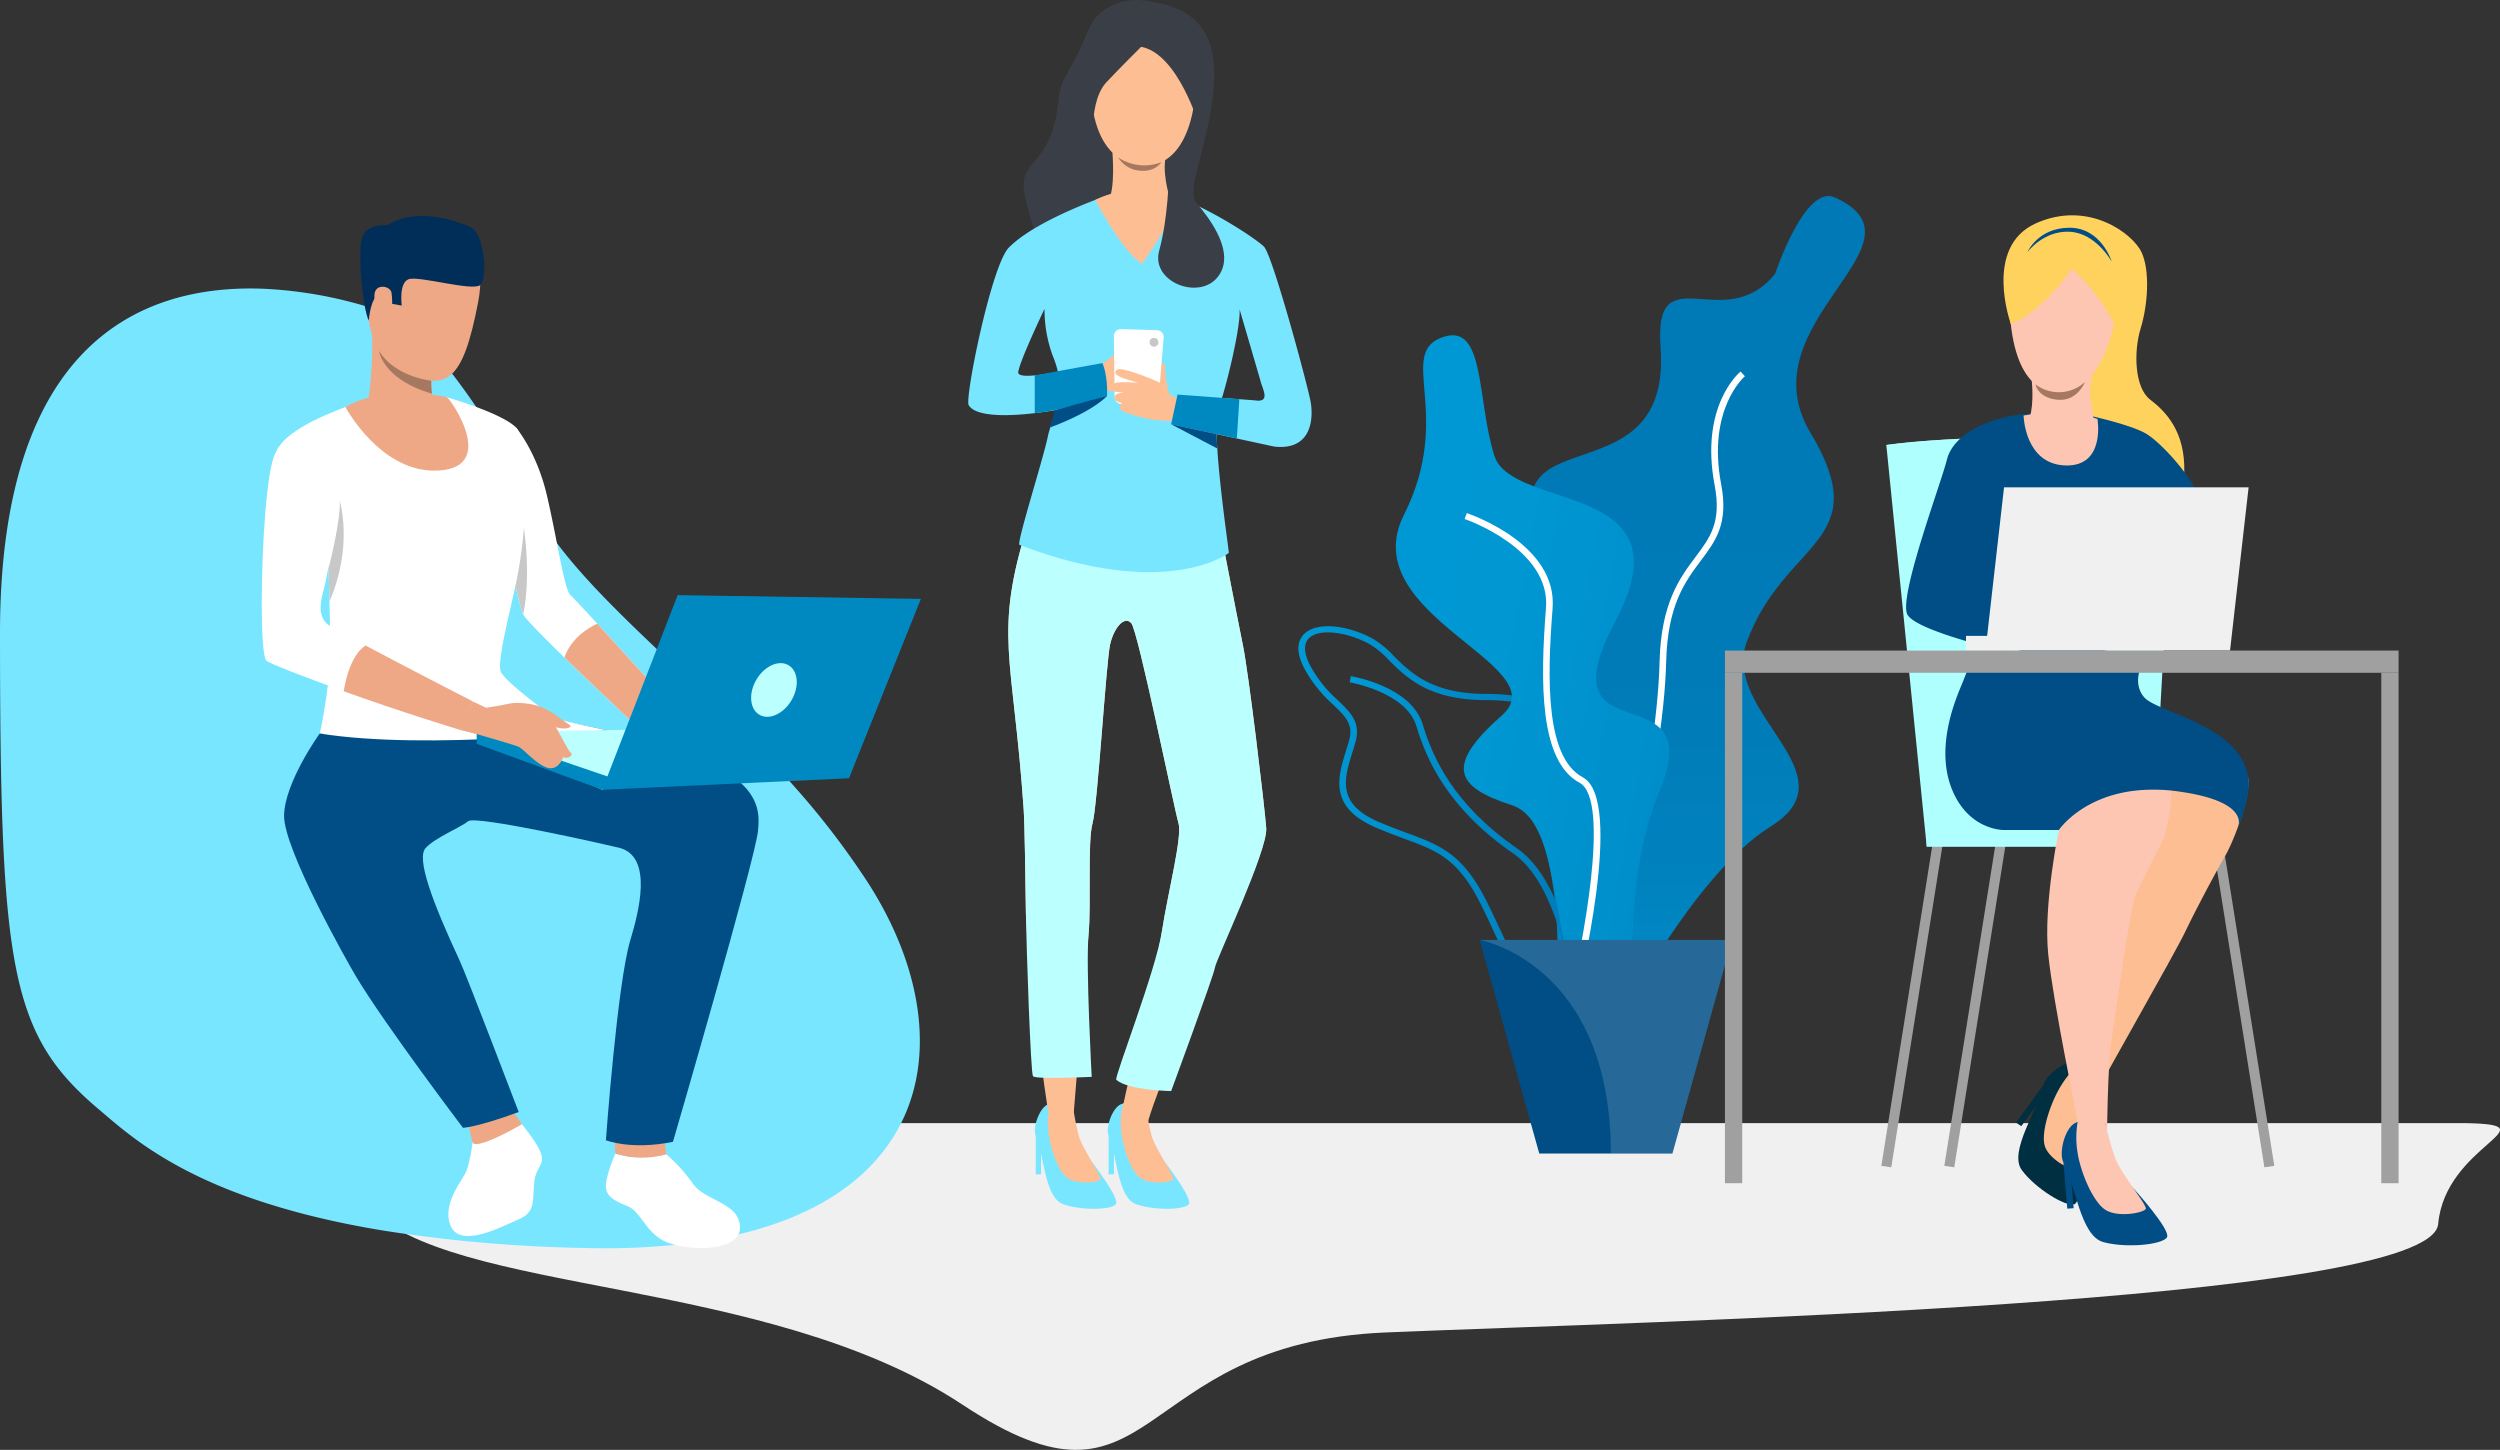 <svg xmlns="http://www.w3.org/2000/svg" xmlns:xlink="http://www.w3.org/1999/xlink" width="690.001" height="400.165" viewBox="0 0 690.001 400.165">
  <rect x="0" y="0" width="690.001" height="400.165" fill="#333333" stroke="none"/>
  <defs>
    <linearGradient id="linear-gradient" x1="0.5" x2="0.5" y2="1" gradientUnits="objectBoundingBox">
      <stop offset="0" stop-color="#0079b6"/>
      <stop offset="0.527" stop-color="#007bb7"/>
      <stop offset="0.745" stop-color="#0082be"/>
      <stop offset="0.906" stop-color="#008eca"/>
      <stop offset="1" stop-color="#009ad6"/>
    </linearGradient>
    <linearGradient id="linear-gradient-2" x1="1" y1="0.5" x2="0" y2="0.5" gradientUnits="objectBoundingBox">
      <stop offset="0" stop-color="#0079b6"/>
      <stop offset="1" stop-color="#009ad6"/>
    </linearGradient>
    <linearGradient id="linear-gradient-4" x1="1.317" y1="0.81" x2="-0.329" y2="0.186" gradientUnits="objectBoundingBox">
      <stop offset="0" stop-color="#0079b6"/>
      <stop offset="0.086" stop-color="#0081be"/>
      <stop offset="0.296" stop-color="#008fcb"/>
      <stop offset="0.554" stop-color="#0097d3"/>
      <stop offset="1" stop-color="#009ad6"/>
    </linearGradient>
  </defs>
  <g id="Group_807" data-name="Group 807" transform="translate(-2708.103 -3658.414)">
    <path id="Path_8366" data-name="Path 8366" d="M3287.582,4026.05H2729.128s-43.973-2.379-21.238,22.706,110.247,19.1,164.492,55.014,45.525-16.961,116.725-19.952,288.569-7.986,290.533-29.933S3311.251,4026.559,3287.582,4026.05Z" transform="translate(101.401 -57.646)" fill="#f0f0f0"/>
    <path id="Path_8367" data-name="Path 8367" d="M2984.926,3722.959c-8.231-3.719-16.423,21.043-16.423,21.043-13.992,17.47-33.546-5.77-31.633,20.346,3.346,45.7-55.665,14.37-28.44,62.078s-24.038,26.979-7.121,65.449-5.008,84.354,20.445,65.5c0,0,22.415-46.445,45.531-60.815s-13.848-31.423-6.617-50.941c10.5-28.35,35.815-27.235,17.566-57.7S3012.908,3735.6,2984.926,3722.959Z" transform="translate(229.557 -10.063)" fill="url(#linear-gradient)"/>
    <path id="Path_8368" data-name="Path 8368" d="M2935.987,3948.9c11.035-7.331,23.947-58.433,24.719-88.87.4-15.591,5.271-22.087,9.575-27.819,4.112-5.478,7.666-10.208,5.6-21.07-3.956-20.762,6.441-29.723,6.547-29.809l-1.2-1.3c-.464.382-11.29,9.626-7.142,31.412,1.936,10.149-1.253,14.395-5.288,19.768-4.233,5.638-9.5,12.657-9.91,28.772-.829,32.666-14.029,80.914-23.945,87.5Z" transform="translate(207.264 -19.074)" fill="#fff"/>
    <path id="Path_8369" data-name="Path 8369" d="M3048.948,3965.767a24.751,24.751,0,0,0,4.664-.48c4.253-.81,7.042-2.931,8.288-6.3,2.976-8.036-3.917-21.094-9.51-27.39-.092-.1-9.455-10.918-8.456-25.905.168-2.512.443-4.838.687-6.887.7-5.933,1.212-10.218-1.484-13.078-2.376-2.523-6.963-3.616-15.336-3.654-14.685-.066-20.492-5.811-25.156-10.427a26.378,26.378,0,0,0-6.127-4.986h0c-7.319-3.776-15.07-4.329-18.432-1.32-1.6,1.431-2.945,4.233-.3,9.458a36.725,36.725,0,0,0,8.072,10.224c3.389,3.269,5.626,5.428,4.461,9.732-.271,1.01-.588,2.028-.906,3.052-2.263,7.318-4.829,15.612,8.423,21.24,2.813,1.193,5.372,2.144,7.635,2.983,9.25,3.429,14.834,5.5,21.138,18.074,1.219,2.433,2.3,4.739,3.339,6.971C3034.917,3957.716,3038.677,3965.765,3048.948,3965.767Zm-53.306-97.6a24.633,24.633,0,0,1,5.681,4.664c4.905,4.853,11.009,10.89,26.469,10.962,7.7.034,12.009.981,13.98,3.072,2.154,2.288,1.686,6.252,1.036,11.739-.246,2.072-.525,4.419-.7,6.973-1.047,15.695,8.473,26.661,8.879,27.119,5.538,6.231,11.809,18.631,9.187,25.717-1.019,2.753-3.348,4.5-6.928,5.18-12.479,2.382-15.924-5-21.633-17.222-1.048-2.24-2.13-4.559-3.359-7.013-6.613-13.191-12.782-15.48-22.122-18.94-2.242-.833-4.781-1.775-7.552-2.951-11.8-5.013-9.673-11.9-7.419-19.182.323-1.041.642-2.083.923-3.11,1.422-5.244-1.382-7.945-4.926-11.366a34.807,34.807,0,0,1-7.729-9.762c-1.2-2.367-2.187-5.583-.092-7.46,2.758-2.47,9.767-1.792,16.3,1.58Z" transform="translate(90.176 -32.148)" fill="url(#linear-gradient-2)"/>
    <path id="Path_8370" data-name="Path 8370" d="M3047.533,3978.282l1.822-.089c-.089-1.618-2.389-39.756-18.592-50.916-17.776-12.245-23.381-25.405-26.052-34.238-3.146-10.407-19.154-13.189-19.835-13.3l-.318,1.7c.155.026,15.567,2.711,18.4,12.078,2.743,9.076,8.5,22.6,26.73,35.157C3045.2,3939.353,3047.512,3977.895,3047.533,3978.282Z" transform="translate(96.06 -34.71)" fill="url(#linear-gradient-2)"/>
    <path id="Path_8371" data-name="Path 8371" d="M2971.525,3768.595c11.516-3.733,9.124,17.243,13.99,32.762s54.139,6.771,33.455,45.635,26.157,13,12.167,46.913-1.217,70.184-16.425,60.96-8.544-51.934-24.358-57.009-18.4-10.992-2.738-24.788-41.033-27.493-27.041-55.349S2958.219,3772.905,2971.525,3768.595Z" transform="translate(135.018 -17.211)" fill="url(#linear-gradient-4)"/>
    <path id="Path_8372" data-name="Path 8372" d="M3009.95,3962.37c1.449-5.808,13.818-56.9,2.277-63.077-10.174-5.443-9.923-26.615-8.335-46.607,1.4-17.7-22.65-25.969-23.674-26.314l-.61,1.626c.238.08,23.765,8.177,22.463,24.559-1.63,20.531-1.8,42.319,9.256,48.236,8.766,4.691.7,45.753-3.154,61.179Z" transform="translate(132.727 -26.341)" fill="#fff"/>
    <path id="Path_8373" data-name="Path 8373" d="M2938.926,3966.086l16.442,58.951h36.748l16.443-58.951Z" transform="translate(177.57 -48.252)" fill="#004e85"/>
    <path id="Path_8374" data-name="Path 8374" d="M2938.926,3966.086s36.2,6.424,36.2,58.951h16.991l16.444-58.951Z" transform="translate(177.57 -48.252)" fill="#fff" opacity="0.15"/>
    <path id="Path_8375" data-name="Path 8375" d="M3190.136,3848.132c.039,92.517,2.782,110.627,27.366,131.354,9.628,8.118,27.334,24.982,78.427,33.378a404.611,404.611,0,0,0,55.711,4.81,196.547,196.547,0,0,0,24.786-.87,136.027,136.027,0,0,0,17.523-2.893c56.152-13.3,60.345-58.758,35.786-97a221.565,221.565,0,0,0-21.728-28.118c-12.028-13.406-24.923-25.314-36.6-36.428-10.763-10.242-20.5-19.812-27.567-29.26a72.717,72.717,0,0,1-7.411-11.919q-.681-1.412-1.375-2.8c-1.512-3.007-3.066-5.9-4.635-8.661-2.95-5.192-5.952-9.939-8.851-14.185-2.309-3.392-4.552-6.465-6.639-9.192a153.971,153.971,0,0,0-12.5-14.622s-.664-.3-1.893-.776c-.651-.259-1.468-.569-2.429-.916-.386-.139-.791-.285-1.223-.435s-.875-.3-1.346-.46c-.432-.143-.882-.293-1.342-.441-.545-.177-1.112-.353-1.7-.536-.346-.105-.7-.214-1.06-.32-.212-.064-.43-.128-.646-.191l-.249-.071a117.244,117.244,0,0,0-28.171-4.679C3230.107,3751.813,3190.1,3766.85,3190.136,3848.132Z" transform="translate(-482.033 -14.81)" fill="#78e6ff"/>
    <path id="Path_8376" data-name="Path 8376" d="M3313.89,4030.171s-.8,6.2-1.868,8.935-6.858,9.049-4.411,15.116c2.652,6.577,14.228.239,18.952-1.77s3.646-5.646,4.148-10.108,2.809-4.579,1.958-7.716-6.014-9.139-6.014-9.139Z" transform="translate(-475.165 -57.568)" fill="#fff"/>
    <g id="Group_783" data-name="Group 783" transform="translate(2837.579 3964.676)">
      <path id="Path_8377" data-name="Path 8377" d="M3324.914,4021.64s2.965,3.919,2.88,4.027-12.694,7.363-13.571,5.01a23.148,23.148,0,0,1-.991-4.579Z" transform="translate(-3313.232 -4021.64)" fill="#eea886"/>
    </g>
    <path id="Path_8378" data-name="Path 8378" d="M3262.439,4036.205a45.979,45.979,0,0,1,7.3,8.083c3.455,4.9,12.629,5.157,13.02,11.844s-12.47,6.89-19.222,4.713-7.774-8.7-11.858-10.339-6.208-2.953-5.892-6.14,2.574-8.362,2.574-8.362a29.47,29.47,0,0,0,4.029.922A35.34,35.34,0,0,0,3262.439,4036.205Z" transform="translate(-370.423 -59.217)" fill="#fff"/>
    <path id="Path_8379" data-name="Path 8379" d="M3266.893,3817.79s2.587,14.546,4.673,24.153h0a54.927,54.927,0,0,0,2.085,7.951c.6,1.223,5.455,6.151,11.4,11.939,10.433,10.147,24.217,22.928,24.217,22.928l5.391-9.667s-12.244-13.562-20.545-22.614c-3.841-4.186-6.839-7.407-7.387-7.872-1.735-1.467-3.75-15.922-6.583-27.83s-8.5-18.493-8.5-18.493Z" transform="translate(-421.168 -21.935)" fill="#fff"/>
    <path id="Path_8380" data-name="Path 8380" d="M3266.893,3871.913c10.434,10.148,24.218,22.928,24.218,22.928l5.39-9.667s-12.244-13.562-20.544-22.613C3273.411,3863.74,3268.742,3866.553,3266.893,3871.913Z" transform="translate(-403.01 -32.016)" fill="#eea886"/>
    <path id="Path_8381" data-name="Path 8381" d="M3282.167,4030.957l.6,4.456a24.538,24.538,0,0,1-14.075-.2l-.151-3.959Z" transform="translate(-390.756 -58.425)" fill="#eea886"/>
    <path id="Path_8382" data-name="Path 8382" d="M3308.738,3881.252c-.387,1.3,70.927,0,70.927,0s-19.725-13.568-21-17.191,5.024-25.374,5.844-32.448c.656-5.664,2.3-31-1.644-34.869-4.129-4.045-19-8.285-19-8.285l-21.678.762a35.358,35.358,0,0,0-6.134,1.827c-2.557,1.122-17.181,6.044-19.556,12.948s14.593,29.1,14.593,29.1.031,1,.083,2.633h0c.064,2.18.163,5.493.251,9.089.114,4.654.212,9.778.212,13.521C3311.638,3867.145,3309.12,3879.96,3308.738,3881.252Z" transform="translate(-512.388 -20.394)" fill="#fff"/>
    <path id="Path_8383" data-name="Path 8383" d="M3249.846,3897.866s-9.7,13.463-9.837,22.653,17.215,39.975,19.838,44.378c7.9,13.239,29.542,41.8,29.542,41.8s3.731-.09,15.375-4.363c0,0-14.4-37.719-16.224-41.635-7.741-16.608-12.063-28.388-9.462-31.236s9.7-5.7,11.755-7.387,37.851,6.393,41.6,7.312c9.712,2.38,5.285,18.35,3.136,25.511-3.6,11.976-6.739,55.232-6.739,55.232s6.919,2.787,18.508.433c0,0,22.754-78.1,23.482-85.872s1.09-20.575-54.982-30.31Z" transform="translate(-453.499 -37.005)" fill="#004e85"/>
    <path id="Path_8384" data-name="Path 8384" d="M3342.656,3735.628s18.816-4.01,14.517,18.365-8.824,24.134-20.174,19.5-10.337-18.966-10.906-26S3336.653,3735.873,3342.656,3735.628Z" transform="translate(-517.127 -12.065)" fill="#eea886"/>
    <path id="Path_8385" data-name="Path 8385" d="M3358.98,3790.029s-8.333,8.348-21.5.761c0,0,2.945-18.094,1.393-26.9s17.184,13.653,17.184,13.653c-.245.122-.408.965-.446,2.161a22.541,22.541,0,0,0,.194,3.584C3356.191,3786.213,3357.156,3789.309,3358.98,3790.029Z" transform="translate(-528.473 -16.22)" fill="#eea886"/>
    <path id="Path_8386" data-name="Path 8386" d="M3327.188,3758s.484-7.051,3.209-7.271,3.143,2.619,3.143,2.619l2.752.491s-.869-6.18,1.852-7.258,17.63,3.4,19.813,1.586,1.158-14.347-2.794-16.062-14.858-5.559-22.849-.446c0,0-6.232-.672-7.155,4.08S3325.495,3754.47,3327.188,3758Z" transform="translate(-517.305 -11.086)" fill="#002e59"/>
    <path id="Path_8387" data-name="Path 8387" d="M3355.663,3785.076c-13.586-3.958-14.609-11.69-14.625-11.809,4.475,7.264,14.43,8.225,14.43,8.225A22.484,22.484,0,0,0,3355.663,3785.076Z" transform="translate(-528.33 -18.012)" fill="#a77860"/>
    <path id="Path_8388" data-name="Path 8388" d="M3329.8,3790.922s9.95,18.715,26.024,17.508,2.739-20.021,2.01-20.2C3357.03,3788.044,3341.347,3784.352,3329.8,3790.922Z" transform="translate(-526.356 -20.171)" fill="#eea886"/>
    <path id="Path_8389" data-name="Path 8389" d="M3366.216,3896.313s-49.251,5.737-79.09.949l57.012-6.733S3344.478,3891.9,3366.216,3896.313Z" transform="translate(-490.778 -36.402)" fill="#fff"/>
    <path id="Path_8390" data-name="Path 8390" d="M3327.594,3888.016l3.668,1.758s-.836,5.506-2.844,7.174l-4.118-.992S3325.159,3889.917,3327.594,3888.016Z" transform="translate(-488.995 -36.008)" fill="#eea886"/>
    <path id="Path_8391" data-name="Path 8391" d="M3329.677,3863.685c.734.8,10.416,4.483,21.356,8.464v0c14.941,5.44,31.8,10.585,31.8,10.585l3.835-7.774s-17.649-9.063-29.578-15.42c-5.635-3-9.989-5.4-10.607-5.954-1.918-1.726-2.415-4.493-1.005-9.32s4.661-27.014,5.025-29.6-.912-9.493-7.762-9.838-10.337,1.483-10.337,1.483-1.719.675-3,16.381S3327.945,3861.788,3329.677,3863.685Z" transform="translate(-548.068 -22.954)" fill="#fff"/>
    <path id="Path_8392" data-name="Path 8392" d="M3368.348,3841h0c.064,2.179.163,5.493.251,9.089,6.686-15.484,2.822-27.844,2.757-28.052C3372.077,3826.236,3368.4,3840.792,3368.348,3841Z" transform="translate(-569.561 -25.66)" fill="#c8c8c8"/>
    <path id="Path_8393" data-name="Path 8393" d="M3311.645,3847.113h0a54.866,54.866,0,0,0,2.085,7.951c2.282-10.442.228-23.81.228-23.81A127.4,127.4,0,0,1,3311.645,3847.113Z" transform="translate(-461.247 -27.106)" fill="#c8c8c8"/>
    <path id="Path_8394" data-name="Path 8394" d="M3328.411,3882.335v0c14.941,5.439,32.339,10.751,32.339,10.751l3.294-7.94s-17.649-9.063-29.578-15.42C3334.467,3869.728,3330.127,3871.728,3328.411,3882.335Z" transform="translate(-525.446 -33.14)" fill="#eea886"/>
    <path id="Path_8395" data-name="Path 8395" d="M3248.767,3897.8l70-.975-35.341,16.957Z" transform="translate(-409.105 -37.389)" fill="#bcffff"/>
    <path id="Path_8396" data-name="Path 8396" d="M3319.966,3913.963l-34.66-12.686v-3.3l37.4,12.747Z" transform="translate(-445.644 -37.571)" fill="#0089c1"/>
    <g id="Group_784" data-name="Group 784" transform="translate(2838.107 3852.41)">
      <path id="Path_8397" data-name="Path 8397" d="M3301.213,3889.968s4.373-.644,7.394-1.309c2.339-.514,8.154.194,9.635,1.612s6.193,11.3,7.084,11.9-.457,2-2.021,1.3c0,0-1.437,4.325-4.982,2.707s-5.952-5.154-7.81-5.776-12.669-3.763-12.669-3.763S3298.428,3888.915,3301.213,3889.968Z" transform="translate(-3297.844 -3888.492)" fill="#eea886"/>
    </g>
    <g id="Group_785" data-name="Group 785" transform="translate(2856.156 3853.542)">
      <path id="Path_8398" data-name="Path 8398" d="M3299.48,3889.835a30.942,30.942,0,0,1,3.541,1.853c.734.572,3.709,2.675,4.427,3.17s-1.087,1.9-6.4-.274S3299.48,3889.835,3299.48,3889.835Z" transform="translate(-3298.198 -3889.835)" fill="#eea886"/>
    </g>
    <path id="Path_8399" data-name="Path 8399" d="M3189.816,3906.944l20.818-53.72,67.125,1.036-19.842,49.506Z" transform="translate(-315.493 -30.552)" fill="#0089c1"/>
    <path id="Path_8400" data-name="Path 8400" d="M3229.413,3880.479c-2.047,3.87-1.428,8.083,1.383,9.413s6.751-.732,8.8-4.6,1.428-8.082-1.383-9.411S3231.464,3876.609,3229.413,3880.479Z" transform="translate(-312.794 -34.041)" fill="#bcffff"/>
    <path id="Path_8401" data-name="Path 8401" d="M3358.086,3754c-.246-1.974-4.375-2.7-4.708.261s1.875,8.155,3.445,7.644S3358.427,3756.72,3358.086,3754Z" transform="translate(-541.908 -14.72)" fill="#eea886"/>
    <g id="Group_787" data-name="Group 787" transform="translate(2990.623 3658.414)">
      <g id="Group_786" data-name="Group 786" transform="translate(0)">
        <path id="Path_8402" data-name="Path 8402" d="M3128.89,3658.448s-10.7-1.058-14.563,8.71-7.488,12.967-7.942,18.1c-1.837,20.755-12.1,16.06-9.21,28.024s4.883,13.777,4.883,13.777l24.521-4.544,24.846.075s-9.721-4.586-7.559-14.354,7.559-25.779,4.512-36.686S3135.288,3659.283,3128.89,3658.448Z" transform="translate(-3096.667 -3658.414)" fill="#3a3f47"/>
      </g>
    </g>
    <g id="Group_788" data-name="Group 788" transform="translate(3013.848 3962.911)">
      <path id="Path_8403" data-name="Path 8403" d="M3122.59,4035.8s7.688,9.978,6.6,11.587-9.486,1.837-14.588,0-5.229-13.731-7.539-18.839c-.968-2.14,1.1-8.452,4.011-8.91a13.743,13.743,0,0,1,6.324.984S3114.414,4027.889,3122.59,4035.8Z" transform="translate(-3106.819 -4019.547)" fill="#78e6ff"/>
    </g>
    <g id="Group_789" data-name="Group 789" transform="translate(3017.449 3962.534)">
      <path id="Path_8404" data-name="Path 8404" d="M3118.675,4020.55a64.655,64.655,0,0,0,1.578,8.042c.972,3.331,6.2,10.91,5.957,11.831s-6.808,1.75-9.481-.618-4.74-9.229-4.984-13.381a20.9,20.9,0,0,1,.607-6.858S3116.12,4018.022,3118.675,4020.55Z" transform="translate(-3111.7 -4019.099)" fill="#fdbe93"/>
    </g>
    <g id="Group_790" data-name="Group 790" transform="translate(3014.089 3971.912)">
      <path id="Path_8405" data-name="Path 8405" d="M3130.1,4030.221v10.623h1.46v-8.21Z" transform="translate(-3130.1 -4030.221)" fill="#78e6ff"/>
    </g>
    <g id="Group_791" data-name="Group 791" transform="translate(2993.729 3962.911)">
      <path id="Path_8406" data-name="Path 8406" d="M3145.14,4035.8s7.686,9.978,6.594,11.587-9.484,1.837-14.587,0-5.228-13.731-7.537-18.839c-.967-2.14,1.1-8.452,4.012-8.91a13.733,13.733,0,0,1,6.32.984S3136.966,4027.889,3145.14,4035.8Z" transform="translate(-3129.369 -4019.547)" fill="#78e6ff"/>
    </g>
    <g id="Group_792" data-name="Group 792" transform="translate(2997.329 3962.534)">
      <path id="Path_8407" data-name="Path 8407" d="M3141.221,4020.55a64.621,64.621,0,0,0,1.579,8.042c.972,3.331,6.2,10.91,5.958,11.831s-6.809,1.75-9.481-.618-4.741-9.229-4.986-13.381a20.893,20.893,0,0,1,.61-6.858S3138.67,4018.022,3141.221,4020.55Z" transform="translate(-3134.248 -4019.099)" fill="#fdbe93"/>
    </g>
    <g id="Group_793" data-name="Group 793" transform="translate(2993.97 3971.912)">
      <path id="Path_8408" data-name="Path 8408" d="M3152.65,4030.221v10.623h1.458v-8.21Z" transform="translate(-3152.65 -4030.221)" fill="#78e6ff"/>
    </g>
    <g id="Group_794" data-name="Group 794" transform="translate(2986.396 3768.591)">
      <path id="Path_8409" data-name="Path 8409" d="M3140.336,3819.095s5.817,30.28,7.388,37.855,5.971,44.262,6.442,50.5-14.339,36.245-15.266,38.315c-15.5,34.648-17.287,42.488-17.287,42.488s-5.089,3.013-7.44-.583c-.714-1.1,9.54-40.825,11.229-51.848,1.572-10.25,5.662-26.079,4.56-29.678s-11.161-53.175-13.049-55.255-4.716,1.188-5.816,5.794-3.458,44.411-4.87,49.461-.316,22.133-1.1,30.747-4.061,48.829-4.061,48.829-6.331,1.07-6.959.113-6.112-44.664-6.271-54.912-.324-24.384-.627-28.817c-2.912-42.471-8.415-48.026,1.2-78.594C3111.936,3748.717,3140.336,3819.095,3140.336,3819.095Z" transform="translate(-3082.98 -3789.084)" fill="#fdbe93"/>
    </g>
    <g id="Group_795" data-name="Group 795" transform="translate(2986.396 3768.591)">
      <path id="Path_8410" data-name="Path 8410" d="M3140.335,3819.095s5.817,30.28,7.388,37.855,5.971,44.262,6.442,50.5-13.83,36.243-14.145,38.472-12.095,34.12-12.095,34.12-11.9-.193-15.143-3.107c-.65-.584,10.929-30.09,12.618-41.113,1.572-10.25,5.662-26.079,4.559-29.678s-11.161-53.175-13.049-55.255-4.716,1.188-5.816,5.794-3.458,44.411-4.87,49.461-.316,22.133-1.1,30.747.871,39.226.871,39.226-15.587.771-16.213-.186-1.789-34.762-1.948-45.01-.324-24.384-.627-28.817c-2.913-42.471-8.415-48.026,1.2-78.594C3111.935,3748.717,3140.335,3819.095,3140.335,3819.095Z" transform="translate(-3082.98 -3789.084)" fill="#bcffff"/>
    </g>
    <g id="Group_796" data-name="Group 796" transform="translate(2975.356 3710.667)">
      <path id="Path_8411" data-name="Path 8411" d="M3083.077,3818.512c-.907-.347,6.371-23.086,7.814-29.883,1.3-6.13,5.735-11.744,1.4-22.187a36.875,36.875,0,0,1-2.313-13.048s-6.625,13.811-7.253,17.378,22.9-2.922,23.224-2.428c.622.938,1.307,6.955,1.307,9.035,0,1.719-34.152,9.345-38.2,2.588-1.147-1.917,6.273-38.593,11.058-43.478,7.858-8.021,28.5-14.855,28.5-14.855s5.659-2.87,15.616.1,23.891,12.079,26.3,14.457,12.052,38.191,12.894,42.829c.79,4.362.479,13.541-10.062,12.368l-28.45-6.157,1.767-8.195,21.325,1.594c4.354.7,2.266-2.908,1.71-4.915-.542-1.967-5.894-20.195-5.894-20.195.31,5.05-3.721,21.631-5.818,27.375s2.539,36.477,2.853,39.843C3140.866,3820.737,3123.738,3834.031,3083.077,3818.512Z" transform="translate(-3068.945 -3720.386)" fill="#78e6ff"/>
    </g>
    <g id="Group_797" data-name="Group 797" transform="translate(3010.39 3710.918)">
      <path id="Path_8412" data-name="Path 8412" d="M3110.2,3723.361s7.02,13.688,12.881,17.7c0,0,10.553-14.944,10.014-18.389C3133.095,3722.67,3121.405,3717.771,3110.2,3723.361Z" transform="translate(-3110.2 -3720.684)" fill="#fdbe93"/>
    </g>
    <path id="Path_8413" data-name="Path 8413" d="M3123.84,3777.889s3.252-1.238,4.115-2.353,3.747-1.78,5.88-1.182.952,9.264.952,9.264L3123.53,3785Z" transform="translate(-113.702 -18.147)" fill="#fdbe93"/>
    <g id="Group_798" data-name="Group 798" transform="translate(3027.001 3758.619)">
      <path id="Path_8414" data-name="Path 8414" d="M3116.841,3785s-1.083-5.6-.823-6.63-1.923-2.068-2.226.485-.467,4.176-.467,4.176Z" transform="translate(-3113.325 -3777.257)" fill="#fdbe93"/>
    </g>
    <path id="Path_8415" data-name="Path 8415" d="M3125.012,3787.138l-8.195-.316a1.917,1.917,0,0,1-1.894-1.841l-.22-16.957a1.922,1.922,0,0,1,2.036-1.886l9.813.3a1.909,1.909,0,0,1,1.905,2.008l-1.4,16.969A1.936,1.936,0,0,1,3125.012,3787.138Z" transform="translate(-99.176 -16.894)" fill="#fff"/>
    <g id="Group_799" data-name="Group 799" transform="translate(3014.793 3760.295)">
      <path id="Path_8416" data-name="Path 8416" d="M3118.793,3785.764s.153-1.591-3.079-3.046c-4.291-1.934-10.014-3.9-10.991-3.392-1.408.73-.681,1.743,2.029,2.587s3.605,1.115,3.605,1.115-5.3-.478-6.494.122-1.255,1.986-.386,2.213a23.582,23.582,0,0,0,2.919.365s-2.25.081-2.475.934c-.167.633-.25,1.537,1.88,1.911,0,0-1.445,1.514.722,2.487a39.315,39.315,0,0,0,8.058,2.16c4.1.635,13.344.163,13.344.163l-3.8-6.073a11.483,11.483,0,0,1-3.568-.311C3118.594,3786.364,3118.793,3785.764,3118.793,3785.764Z" transform="translate(-3102.888 -3779.245)" fill="#fdbe93"/>
    </g>
    <path id="Path_8417" data-name="Path 8417" d="M3093.071,3787.571l-1.766,8.195,18.13,3.924.7-10.844Z" transform="translate(-59.969 -20.255)" fill="#0089c1"/>
    <path id="Path_8418" data-name="Path 8418" d="M3150.856,3777.263s1.494,3.03,1.307,9.035c0,0-11.243,3.88-19.976,4.782v-10.423Z" transform="translate(-138.493 -18.639)" fill="#0089c1"/>
    <path id="Path_8419" data-name="Path 8419" d="M3098.165,3797.29l12.709,6.679c-.087-1.394-.151-2.726-.181-3.965Z" transform="translate(-66.829 -21.78)" fill="#004e85"/>
    <path id="Path_8420" data-name="Path 8420" d="M3132.206,3796.718c10.2-3.828,14.28-7.281,15.4-8.377a4.579,4.579,0,0,0,.343-.363l-14.48,3.99h0C3133.107,3793.626,3132.634,3795.182,3132.206,3796.718Z" transform="translate(-134.28 -20.319)" fill="#004e85"/>
    <g id="Group_801" data-name="Group 801" transform="translate(3009.125 3664.052)">
      <g id="Group_800" data-name="Group 800" transform="translate(0)">
        <path id="Path_8421" data-name="Path 8421" d="M3116.886,3665.211s-14.177,1.934-12.1,21.708,14.588,18.209,15.425,18.191,12.553.413,13.566-23.72C3133.772,3681.389,3134.243,3663.545,3116.886,3665.211Z" transform="translate(-3104.575 -3665.101)" fill="#fdbe93"/>
      </g>
    </g>
    <g id="Group_803" data-name="Group 803" transform="translate(3013.355 3699.656)">
      <g id="Group_802" data-name="Group 802" transform="translate(0)">
        <path id="Path_8422" data-name="Path 8422" d="M3114.254,3708.224s.875,10.287-1.22,13.369,1.792,7.266,9.809,5.834,7.546-5.722,7.546-5.722-2.243-6.351-1.587-11.432S3114.254,3708.224,3114.254,3708.224Z" transform="translate(-3112.473 -3707.326)" fill="#fdbe93"/>
      </g>
    </g>
    <g id="Group_805" data-name="Group 805" transform="translate(3006.379 3660.924)">
      <g id="Group_804" data-name="Group 804" transform="translate(0)">
        <path id="Path_8423" data-name="Path 8423" d="M3119.675,3671.8s-6.626,6.58-9.7,9.913-3.428,9.768-3.428,9.768-5.185-5.983-3.016-12.949,7.3-20.521,20.277-16.359,13.462,22.492,11.941,31.58C3135.745,3693.749,3129.917,3673.688,3119.675,3671.8Z" transform="translate(-3102.997 -3661.391)" fill="#3a3f47"/>
      </g>
    </g>
    <g id="Group_806" data-name="Group 806" transform="translate(3016.725 3701.877)">
      <path id="Path_8424" data-name="Path 8424" d="M3127.343,3711.249a13,13,0,0,1-11.917-1.288,7.641,7.641,0,0,0,5.959,3.641C3125.712,3714.055,3127.343,3711.249,3127.343,3711.249Z" transform="translate(-3115.426 -3709.961)" fill="#a77860"/>
    </g>
    <path id="Path_8425" data-name="Path 8425" d="M3098.939,3715.744s19.5,16.4,14.443,26.63c-4.319,8.732-19.639,3.377-17.112-5.772S3098.939,3715.744,3098.939,3715.744Z" transform="translate(-68.237 -8.991)" fill="#3a3f47"/>
    <path id="Path_8426" data-name="Path 8426" d="M3116.338,3770.16a1.221,1.221,0,1,0,1.218-1.153A1.188,1.188,0,0,0,3116.338,3770.16Z" transform="translate(-90.948 -17.344)" fill="#c8c8c8"/>
    <path id="Path_8427" data-name="Path 8427" d="M2876.442,4023.806l14.232-89.441-2.74-.4-14.232,89.438Z" transform="translate(353.654 -43.215)" fill="#a0a0a0"/>
    <path id="Path_8428" data-name="Path 8428" d="M2856.967,4023.806l14.232-89.441-2.742-.4-14.23,89.438Z" transform="translate(390.509 -43.215)" fill="#a0a0a0"/>
    <path id="Path_8429" data-name="Path 8429" d="M2785.4,4023.806l2.741-.4-14.232-89.438-2.74.4Z" transform="translate(547.672 -43.215)" fill="#a0a0a0"/>
    <path id="Path_8430" data-name="Path 8430" d="M2847.433,3914.551l-11.147-110.835s19.5-2.41,31.279-1.816l17.708,112.651Z" transform="translate(392.442 -22.488)" fill="#afffff"/>
    <rect id="Rectangle_1622" data-name="Rectangle 1622" width="37.84" height="5.634" transform="translate(3239.875 3886.428)" fill="#afffff"/>
    <path id="Path_8431" data-name="Path 8431" d="M2875.655,3910.06l5.916-105.62s-49.348-5.064-79.658-.7Z" transform="translate(426.815 -22.513)" fill="#afffff"/>
    <path id="Path_8432" data-name="Path 8432" d="M2801.007,3758.779s-7.621-21.116,6.92-27.662,26.888,2.918,29.219,8.037,1.717,14.43-.273,20.924-1.7,16.378,2.623,19.682,9.677,8.8,9.413,19.971c-.164,6.933-28.87-17.735-28.87-17.735Z" transform="translate(462.056 -11.052)" fill="#ffd25e"/>
    <path id="Path_8433" data-name="Path 8433" d="M2841.779,4029.393s.452,14.923-1.8,15.819-10.789-4.29-14.553-9.423,4.717-17.075,6.108-23.662c.583-2.762,7.214-7.724,10.448-6.3s5.595,5.068,5.595,5.068S2839.345,4016.221,2841.779,4029.393Z" transform="translate(440.687 -54.444)" fill="#002f42"/>
    <path id="Path_8434" data-name="Path 8434" d="M2840.523,4010.938a80.215,80.215,0,0,0-4.241,9.043c-1.44,3.952-1.709,14.894-2.616,15.655s-8.059-2.65-9.013-6.741,1.946-12.271,4.707-16.57a27.233,27.233,0,0,1,5.569-6.453S2839.805,4006.767,2840.523,4010.938Z" transform="translate(447.738 -54.491)" fill="#fdbe93"/>
    <path id="Path_8435" data-name="Path 8435" d="M2850.133,4013.346l-7.687,10.6,1.457.941,5.94-8.192Z" transform="translate(422.086 -55.663)" fill="#002f42"/>
    <path id="Path_8436" data-name="Path 8436" d="M2818.994,3873.619s-3.758,6,0,10.362,29.026,16.36,28.841,23.287-4.814,17.771-6.477,20.52-7.8,14.165-10.988,20.846-21.623,38.637-25.227,45.84-1.386-28.813-1.386-28.813l18.435-51.082-43.073-39.653S2784.334,3863.962,2818.994,3873.619Z" transform="translate(480.888 -33.127)" fill="#fdbe93"/>
    <path id="Path_8437" data-name="Path 8437" d="M2843.279,3794.022s11.951,2.5,16.694,5.126,15.278,14.67,15.278,19.851-46.069,10.022-46.069,10.022l-8.733,30.127s-23.286-5.372-26.059-9.825,9.171-36.149,10.834-42.831,10.374-11.183,20.075-12.469A70.6,70.6,0,0,1,2843.279,3794.022Z" transform="translate(440.217 -21.178)" fill="#004e85"/>
    <path id="Path_8438" data-name="Path 8438" d="M2813.039,3875.533s.832,5.151-1.386,7.333-12.434,14.915-7.024,27.421c4.968,11.484,14.6,11.265,14.6,11.265h14.908s-4.328,20.672-2.932,34.292,7.975,44.729,8.113,46.3,6.3,6.488,8.106,4c0,0,.166-18.73,1.138-25.8s5.1-35.365,6.348-39.556,8.593-16.9,8.593-18.207,7.176-21.815-8.488-27.053S2833.817,3875.643,2813.039,3875.533Z" transform="translate(442.209 -34.05)" fill="#fdc6b2"/>
    <path id="Path_8439" data-name="Path 8439" d="M2824.2,4044.089s10.282,11.333,9.127,13.371-11.245,3.076-17.588,1.323-7.7-16.081-11-22.03c-1.385-2.489.471-10.29,3.931-11.108s7.721.617,7.721.617S2813.539,4035.294,2824.2,4044.089Z" transform="translate(472.86 -57.553)" fill="#004e85"/>
    <path id="Path_8440" data-name="Path 8440" d="M2818.974,4026.156a78.5,78.5,0,0,0,2.723,9.551c1.51,3.928,8.58,12.594,8.381,13.723s-8.028,2.729-11.493.116-6.653-10.7-7.369-15.681a25.355,25.355,0,0,1,.037-8.326S2815.641,4023.34,2818.974,4026.156Z" transform="translate(470.277 -57.447)" fill="#fdc6b2"/>
    <path id="Path_8441" data-name="Path 8441" d="M2833.237,4038.866l1.078,12.808,1.758-.133-.833-9.9Z" transform="translate(444.361 -59.666)" fill="#004e85"/>
    <path id="Path_8442" data-name="Path 8442" d="M2780.856,3909.363c4.691,11.635,14.6,11.264,14.6,11.264h14.906s6.221-9.312,21.449-10.912a47.665,47.665,0,0,1,11.485.258c.052.006.1.013.156.021,20.234,2.833,16.325,9.852,16.265,10.034,1.68-3.879,3.447-10.05,3.022-13.373-1.94-15.135-25.082-18.309-28.841-22.675s0-10.362,0-10.362c-34.662-9.657-39.875,1.308-39.875,1.308-1.519-.2-5.414-2.318-7.069-2.328,0,0-1.735,3.581-2.956,6.813C2782.922,3882.262,2775.768,3896.738,2780.856,3909.363Z" transform="translate(465.982 -33.127)" fill="#004e85"/>
    <path id="Path_8443" data-name="Path 8443" d="M2784.247,3817.926l-5.128,45.059h67.5l5.13-45.059Z" transform="translate(476.973 -25.016)" fill="#f0f0f0"/>
    <rect id="Rectangle_1623" data-name="Rectangle 1623" width="11.275" height="4.054" transform="translate(3250.72 3833.915)" fill="#f0f0f0"/>
    <rect id="Rectangle_1624" data-name="Rectangle 1624" width="185.931" height="6.132" transform="translate(3184.184 3837.969)" fill="#a0a0a0"/>
    <path id="Path_8444" data-name="Path 8444" d="M2832.508,3735.748s-15.123,4.228-12.962,24.062,12.038,18.812,12.962,18.958,12.654.875,16.358-23.186S2832.508,3735.748,2832.508,3735.748Z" transform="translate(443.518 -12.083)" fill="#fdc6b2"/>
    <path id="Path_8445" data-name="Path 8445" d="M2827.732,3781.658s.8,6.566-.537,10.649,17.616,4.2,17.6.838c-.01-3.815-1.938-7-.123-13.537S2827.732,3781.658,2827.732,3781.658Z" transform="translate(441.087 -18.622)" fill="#fdc6b2"/>
    <path id="Path_8446" data-name="Path 8446" d="M2835.473,3744.365s-8.218,12.353-16.867,15.218c0,0-4.722-20.726,14.783-25.071s16.451,20.937,14.994,27.677A54.532,54.532,0,0,0,2835.473,3744.365Z" transform="translate(444.457 -11.856)" fill="#ffd25e"/>
    <path id="Path_8447" data-name="Path 8447" d="M2843.417,3783.489a10.649,10.649,0,0,1-13.637.613s.633,3.766,6.136,4.254S2843.417,3783.489,2843.417,3783.489Z" transform="translate(440.103 -19.615)" fill="#a77860"/>
    <path id="Path_8448" data-name="Path 8448" d="M2844.728,3742.339s-4.327-7.916-11.629-8.27-11.648,5.635-11.648,5.635,2.852-6.742,11.638-6.742S2844.728,3742.339,2844.728,3742.339Z" transform="translate(446.224 -11.691)" fill="#004e85"/>
    <path id="Path_8449" data-name="Path 8449" d="M2825.656,3794.28s.261,13.385,11.492,13.782,8.895-12.836,8.895-12.836S2837.826,3792.08,2825.656,3794.28Z" transform="translate(440.956 -21.185)" fill="#fdc6b2"/>
    <rect id="Rectangle_1625" data-name="Rectangle 1625" width="4.776" height="140.88" transform="translate(3184.184 3844.102)" fill="#a0a0a0"/>
    <rect id="Rectangle_1626" data-name="Rectangle 1626" width="4.775" height="140.88" transform="translate(3365.341 3844.102)" fill="#a0a0a0"/>
  </g>
</svg>
